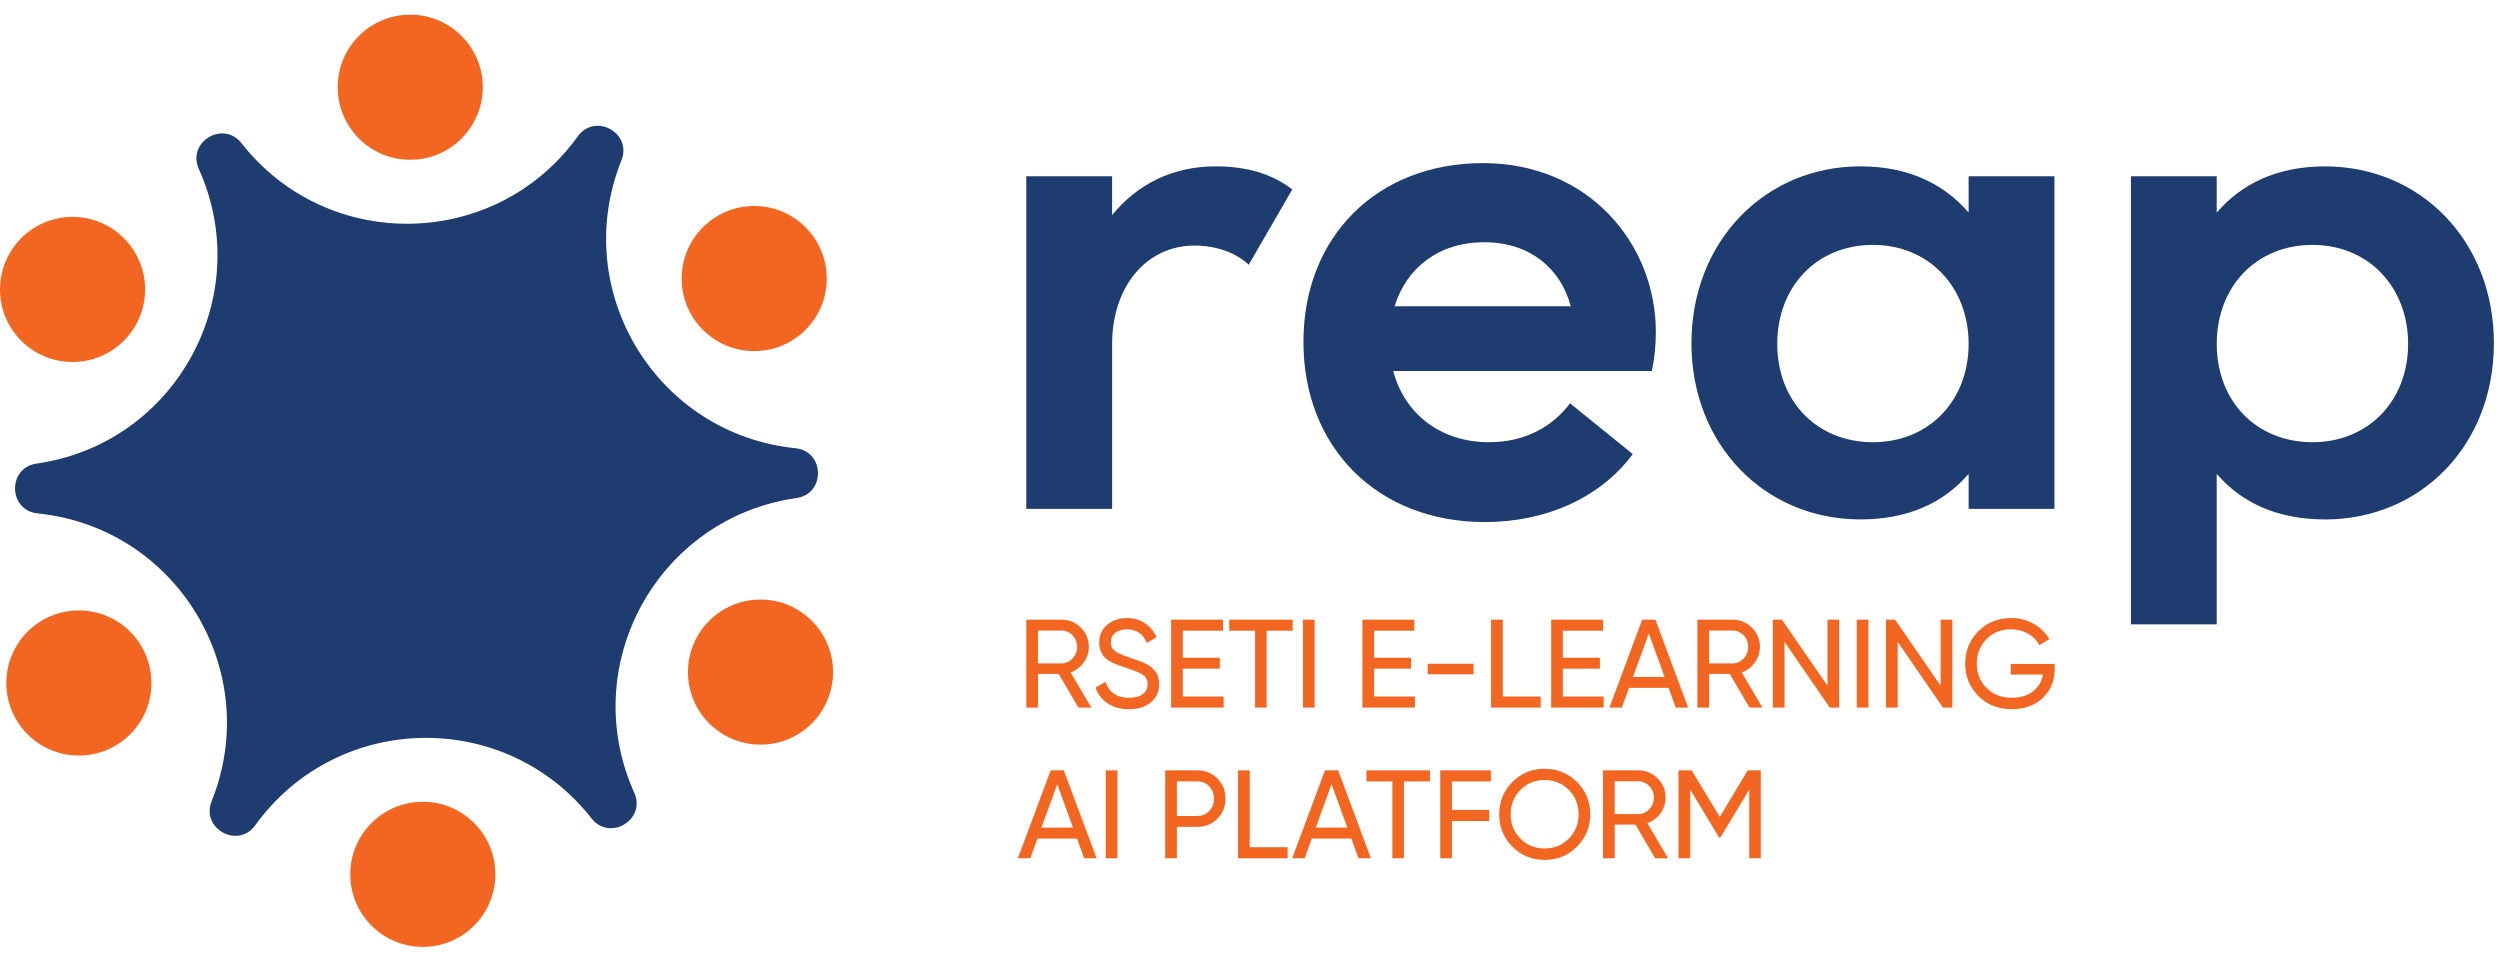 <svg width="130" height="50" viewBox="0 0 177 66" fill="none" xmlns="http://www.w3.org/2000/svg">
	<path d="M72.661 34.988V11.439H78.736V14.195C80.512 11.998 83.035 10.739 86.073 10.739C88.223 10.739 90.043 11.253 91.493 12.374L88.411 17.702C87.616 16.954 86.261 16.348 84.581 16.348C81.125 16.348 78.739 19.293 78.739 23.311V34.991H72.664L72.661 34.988Z" fill="#1E3C70"/>
	<path d="M98.639 25.224C99.434 28.262 102.002 30.27 105.413 30.27C107.937 30.27 109.898 29.197 111.159 27.514L115.599 31.111C113.357 34.148 109.524 35.924 105.132 35.924C97.517 35.924 92.283 30.644 92.283 23.17C92.283 15.696 97.514 10.509 104.992 10.509C112.469 10.509 117.234 16.21 117.234 22.471C117.234 23.406 117.142 24.339 116.953 25.227H98.639V25.224ZM111.207 20.644C110.508 17.98 108.31 16.111 105.087 16.111C101.864 16.111 99.574 17.932 98.734 20.644H111.21H111.207Z" fill="#1E3C70"/>
	<path d="M131.716 10.739C135.08 10.739 137.603 11.953 139.379 14.01V11.439H145.454V34.988H139.379V32.513C137.603 34.57 135.08 35.736 131.716 35.736C124.942 35.736 119.755 30.456 119.755 23.26C119.755 16.064 124.942 10.739 131.716 10.739ZM132.604 30.27C136.575 30.27 139.379 27.326 139.379 23.308C139.379 19.29 136.575 16.3 132.604 16.3C128.634 16.3 125.83 19.245 125.83 23.308C125.83 27.371 128.634 30.27 132.604 30.27Z" fill="#1E3C70"/>
	<path d="M164.606 35.736C161.242 35.736 158.719 34.567 156.943 32.513V43.165H150.868V11.441H156.943V14.013C158.719 11.956 161.242 10.742 164.606 10.742C171.38 10.742 176.567 16.022 176.567 23.263C176.567 30.504 171.38 35.739 164.606 35.739V35.736ZM163.721 16.3C159.75 16.3 156.946 19.245 156.946 23.308C156.946 27.37 159.75 30.27 163.721 30.27C167.691 30.27 170.495 27.326 170.495 23.308C170.495 19.289 167.691 16.3 163.721 16.3Z" fill="#1E3C70"/>
	<path d="M76.351 49.058L74.958 46.675H73.49V49.058H72.662V42.833H75.152C75.685 42.833 76.142 43.022 76.522 43.398C76.901 43.775 77.09 44.229 77.09 44.765C77.09 45.168 76.97 45.536 76.731 45.868C76.492 46.2 76.181 46.433 75.801 46.57L77.269 49.061H76.354L76.351 49.058ZM73.487 43.608V45.928H75.149C75.457 45.928 75.72 45.814 75.936 45.584C76.151 45.356 76.262 45.081 76.262 44.762C76.262 44.442 76.154 44.17 75.936 43.942C75.72 43.718 75.457 43.605 75.149 43.605H73.487V43.608Z" fill="#F26622"/>
	<path d="M79.918 49.174C79.338 49.174 78.842 49.037 78.429 48.765C78.016 48.493 77.726 48.119 77.562 47.644L78.274 47.234C78.516 47.987 79.072 48.364 79.936 48.364C80.363 48.364 80.689 48.277 80.913 48.101C81.138 47.925 81.251 47.694 81.251 47.401C81.251 47.108 81.138 46.881 80.913 46.735C80.689 46.588 80.312 46.43 79.783 46.262C79.526 46.173 79.326 46.107 79.188 46.059C79.051 46.011 78.88 45.936 78.674 45.832C78.471 45.727 78.318 45.623 78.217 45.512C78.115 45.401 78.025 45.258 77.945 45.081C77.864 44.905 77.825 44.702 77.825 44.477C77.825 43.939 78.013 43.509 78.393 43.192C78.773 42.875 79.236 42.717 79.78 42.717C80.274 42.717 80.701 42.842 81.066 43.09C81.431 43.338 81.706 43.667 81.888 44.077L81.195 44.477C80.928 43.838 80.456 43.518 79.78 43.518C79.442 43.518 79.171 43.602 78.961 43.766C78.755 43.93 78.65 44.158 78.65 44.442C78.65 44.726 78.749 44.92 78.943 45.063C79.138 45.207 79.478 45.353 79.957 45.509C80.124 45.569 80.247 45.611 80.319 45.638C80.39 45.664 80.504 45.703 80.656 45.757C80.809 45.811 80.919 45.856 80.991 45.892C81.063 45.928 81.159 45.978 81.281 46.044C81.404 46.11 81.493 46.173 81.553 46.232C81.613 46.292 81.682 46.364 81.763 46.451C81.843 46.537 81.9 46.624 81.936 46.714C81.972 46.803 82.002 46.905 82.029 47.022C82.055 47.138 82.067 47.261 82.067 47.392C82.067 47.937 81.867 48.373 81.472 48.696C81.075 49.019 80.558 49.18 79.915 49.18L79.918 49.174Z" fill="#F26622"/>
	<path d="M83.742 48.275H86.633V49.058H82.917V42.833H86.588V43.617H83.742V45.53H86.364V46.304H83.742V48.277V48.275Z" fill="#F26622"/>
	<path d="M91.521 42.833V43.617H89.679V49.058H88.86V43.617H87.028V42.833H91.518H91.521Z" fill="#F26622"/>
	<path d="M92.25 42.833H93.078V49.058H92.25V42.833Z" fill="#F26622"/>
	<path d="M97.285 48.275H100.176V49.058H96.46V42.833H100.131V43.617H97.285V45.53H99.907V46.304H97.285V48.277V48.275Z" fill="#F26622"/>
	<path d="M101.082 46.702V45.954H104.329V46.702H101.082Z" fill="#F26622"/>
	<path d="M106.397 48.275H109.082V49.058H105.569V42.833H106.397V48.275Z" fill="#F26622"/>
	<path d="M110.649 48.275H113.54V49.058H109.824V42.833H113.495V43.617H110.649V45.53H113.271V46.304H110.649V48.277V48.275Z" fill="#F26622"/>
	<path d="M118.643 49.058L118.135 47.662H115.337L114.828 49.058H113.949L116.269 42.833H117.202L119.522 49.058H118.643ZM115.618 46.887H117.854L116.736 43.814L115.618 46.887Z" fill="#F26622"/>
	<path d="M123.863 49.058L122.47 46.675H121.002V49.058H120.174V42.833H122.664C123.196 42.833 123.654 43.022 124.033 43.398C124.413 43.775 124.602 44.229 124.602 44.765C124.602 45.168 124.482 45.536 124.243 45.868C124.004 46.2 123.693 46.433 123.313 46.57L124.781 49.061H123.866L123.863 49.058ZM120.999 43.608V45.928H122.661C122.969 45.928 123.232 45.814 123.448 45.584C123.663 45.356 123.773 45.081 123.773 44.762C123.773 44.442 123.666 44.17 123.448 43.942C123.232 43.718 122.969 43.605 122.661 43.605H120.999V43.608Z" fill="#F26622"/>
	<path d="M129.385 42.833H130.213V49.058H129.547L126.345 44.406V49.058H125.517V42.833H126.156L129.385 47.509V42.833Z" fill="#F26622"/>
	<path d="M131.457 42.833H132.285V49.058H131.457V42.833Z" fill="#F26622"/>
	<path d="M137.397 42.833H138.225V49.058H137.559L134.357 44.406V49.058H133.529V42.833H134.168L137.397 47.509V42.833Z" fill="#F26622"/>
	<path d="M145.472 45.972V46.346C145.472 47.159 145.194 47.832 144.635 48.37C144.079 48.905 143.341 49.174 142.42 49.174C141.499 49.174 140.686 48.86 140.067 48.236C139.448 47.611 139.137 46.848 139.137 45.945C139.137 45.042 139.448 44.28 140.067 43.655C140.686 43.031 141.463 42.717 142.402 42.717C142.976 42.717 143.505 42.854 143.983 43.129C144.465 43.404 144.836 43.769 145.096 44.217L144.384 44.636C144.208 44.298 143.939 44.026 143.58 43.823C143.221 43.619 142.826 43.515 142.393 43.515C141.681 43.515 141.098 43.748 140.641 44.211C140.184 44.678 139.956 45.255 139.956 45.942C139.956 46.63 140.187 47.204 140.647 47.667C141.107 48.131 141.699 48.361 142.429 48.361C143.051 48.361 143.556 48.209 143.942 47.904C144.327 47.599 144.56 47.204 144.644 46.717H142.36V45.969H145.472V45.972Z" fill="#F26622"/>
	<path d="M76.761 59.728L76.252 58.332H73.454L72.946 59.728H72.067L74.387 53.503H75.32L77.64 59.728H76.761ZM73.735 57.557H75.971L74.853 54.484L73.735 57.557Z" fill="#F26622"/>
	<path d="M78.289 53.503H79.117V59.728H78.289V53.503Z" fill="#F26622"/>
	<path d="M84.755 53.503C85.329 53.503 85.807 53.695 86.19 54.077C86.573 54.46 86.764 54.935 86.764 55.504C86.764 56.072 86.573 56.541 86.19 56.927C85.807 57.312 85.329 57.504 84.755 57.504H83.323V59.728H82.495V53.503H84.752H84.755ZM84.755 56.732C85.099 56.732 85.383 56.616 85.61 56.383C85.834 56.149 85.948 55.856 85.948 55.507C85.948 55.157 85.834 54.858 85.61 54.627C85.386 54.397 85.099 54.281 84.755 54.281H83.323V56.735H84.755V56.732Z" fill="#F26622"/>
	<path d="M88.48 58.945H91.165V59.728H87.652V53.503H88.48V58.945Z" fill="#F26622"/>
	<path d="M96.182 59.728L95.674 58.332H92.875L92.367 59.728H91.488L93.808 53.503H94.741L97.061 59.728H96.182ZM93.156 57.557H95.392L94.274 54.484L93.156 57.557Z" fill="#F26622"/>
	<path d="M101.24 53.503V54.287H99.398V59.728H98.579V54.287H96.747V53.503H101.237H101.24Z" fill="#F26622"/>
	<path d="M105.554 54.287H102.798V56.305H105.438V57.088H102.798V59.728H101.97V53.503H105.554V54.287Z" fill="#F26622"/>
	<path d="M111.65 58.903C111.025 59.53 110.26 59.844 109.36 59.844C108.46 59.844 107.698 59.53 107.076 58.903C106.454 58.275 106.143 57.512 106.143 56.618C106.143 55.725 106.454 54.953 107.076 54.328C107.698 53.704 108.46 53.39 109.36 53.39C110.26 53.39 111.025 53.704 111.65 54.328C112.275 54.953 112.589 55.719 112.589 56.618C112.589 57.518 112.275 58.275 111.65 58.903ZM107.647 58.338C108.107 58.804 108.678 59.034 109.36 59.034C110.042 59.034 110.613 58.801 111.073 58.338C111.534 57.871 111.764 57.297 111.764 56.615C111.764 55.934 111.534 55.351 111.073 54.885C110.613 54.418 110.042 54.188 109.36 54.188C108.678 54.188 108.107 54.421 107.647 54.885C107.187 55.351 106.956 55.928 106.956 56.615C106.956 57.303 107.187 57.871 107.647 58.338Z" fill="#F26622"/>
	<path d="M117.184 59.728L115.791 57.345H114.323V59.728H113.495V53.503H115.985C116.517 53.503 116.975 53.692 117.354 54.069C117.734 54.445 117.922 54.9 117.922 55.435C117.922 55.838 117.803 56.206 117.564 56.538C117.325 56.87 117.014 57.103 116.634 57.24L118.102 59.731H117.187L117.184 59.728ZM114.32 54.278V56.598H115.982C116.29 56.598 116.553 56.484 116.768 56.254C116.984 56.027 117.094 55.752 117.094 55.432C117.094 55.112 116.987 54.84 116.768 54.613C116.553 54.388 116.29 54.275 115.982 54.275H114.32V54.278Z" fill="#F26622"/>
	<path d="M124.664 53.503V59.728H123.845V54.864L121.809 58.251H121.708L119.666 54.858V59.725H118.838V53.5H119.77L121.761 56.804L123.738 53.5H124.661L124.664 53.503Z" fill="#F26622"/>
	<path d="M44.902 55.079C45.763 56.992 43.177 58.556 41.882 56.905C35.763 49.105 23.875 49.347 18.076 57.387C16.847 59.088 14.204 57.632 14.984 55.686C18.68 46.486 12.527 36.313 2.664 35.311C0.577 35.099 0.514 32.079 2.592 31.783C12.407 30.384 18.141 19.968 14.078 10.927C13.217 9.014 15.803 7.45 17.098 9.101C23.218 16.901 35.105 16.659 40.905 8.619C42.133 6.918 44.776 8.374 43.996 10.32C40.301 19.52 46.453 29.693 56.316 30.695C58.403 30.907 58.466 33.927 56.388 34.223C46.573 35.622 40.839 46.038 44.902 55.079Z" fill="#1E3C70"/>
	<path d="M29.936 66C32.772 66 35.072 63.7 35.072 60.864C35.072 58.027 32.772 55.727 29.936 55.727C27.099 55.727 24.799 58.027 24.799 60.864C24.799 63.7 27.099 66 29.936 66Z" fill="#F26622"/>
	<path d="M5.585 52.454C8.421 52.454 10.721 50.154 10.721 47.318C10.721 44.481 8.421 42.181 5.585 42.181C2.748 42.181 0.448 44.481 0.448 47.318C0.448 50.154 2.748 52.454 5.585 52.454Z" fill="#F26622"/>
	<path d="M5.136 24.59C7.973 24.59 10.273 22.291 10.273 19.454C10.273 16.617 7.973 14.318 5.136 14.318C2.3 14.318 0 16.617 0 19.454C0 22.291 2.3 24.59 5.136 24.59Z" fill="#F26622"/>
	<path d="M29.045 10.273C31.881 10.273 34.181 7.973 34.181 5.136C34.181 2.3 31.881 0 29.045 0C26.208 0 23.908 2.3 23.908 5.136C23.908 7.973 26.208 10.273 29.045 10.273Z" fill="#F26622"/>
	<path d="M53.399 23.819C56.235 23.819 58.535 21.519 58.535 18.682C58.535 15.846 56.235 13.546 53.399 13.546C50.562 13.546 48.262 15.846 48.262 18.682C48.262 21.519 50.562 23.819 53.399 23.819Z" fill="#F26622"/>
	<path d="M53.844 51.682C56.681 51.682 58.98 49.383 58.98 46.546C58.98 43.709 56.681 41.41 53.844 41.41C51.008 41.41 48.708 43.709 48.708 46.546C48.708 49.383 51.008 51.682 53.844 51.682Z" fill="#F26622"/>
	</svg>
